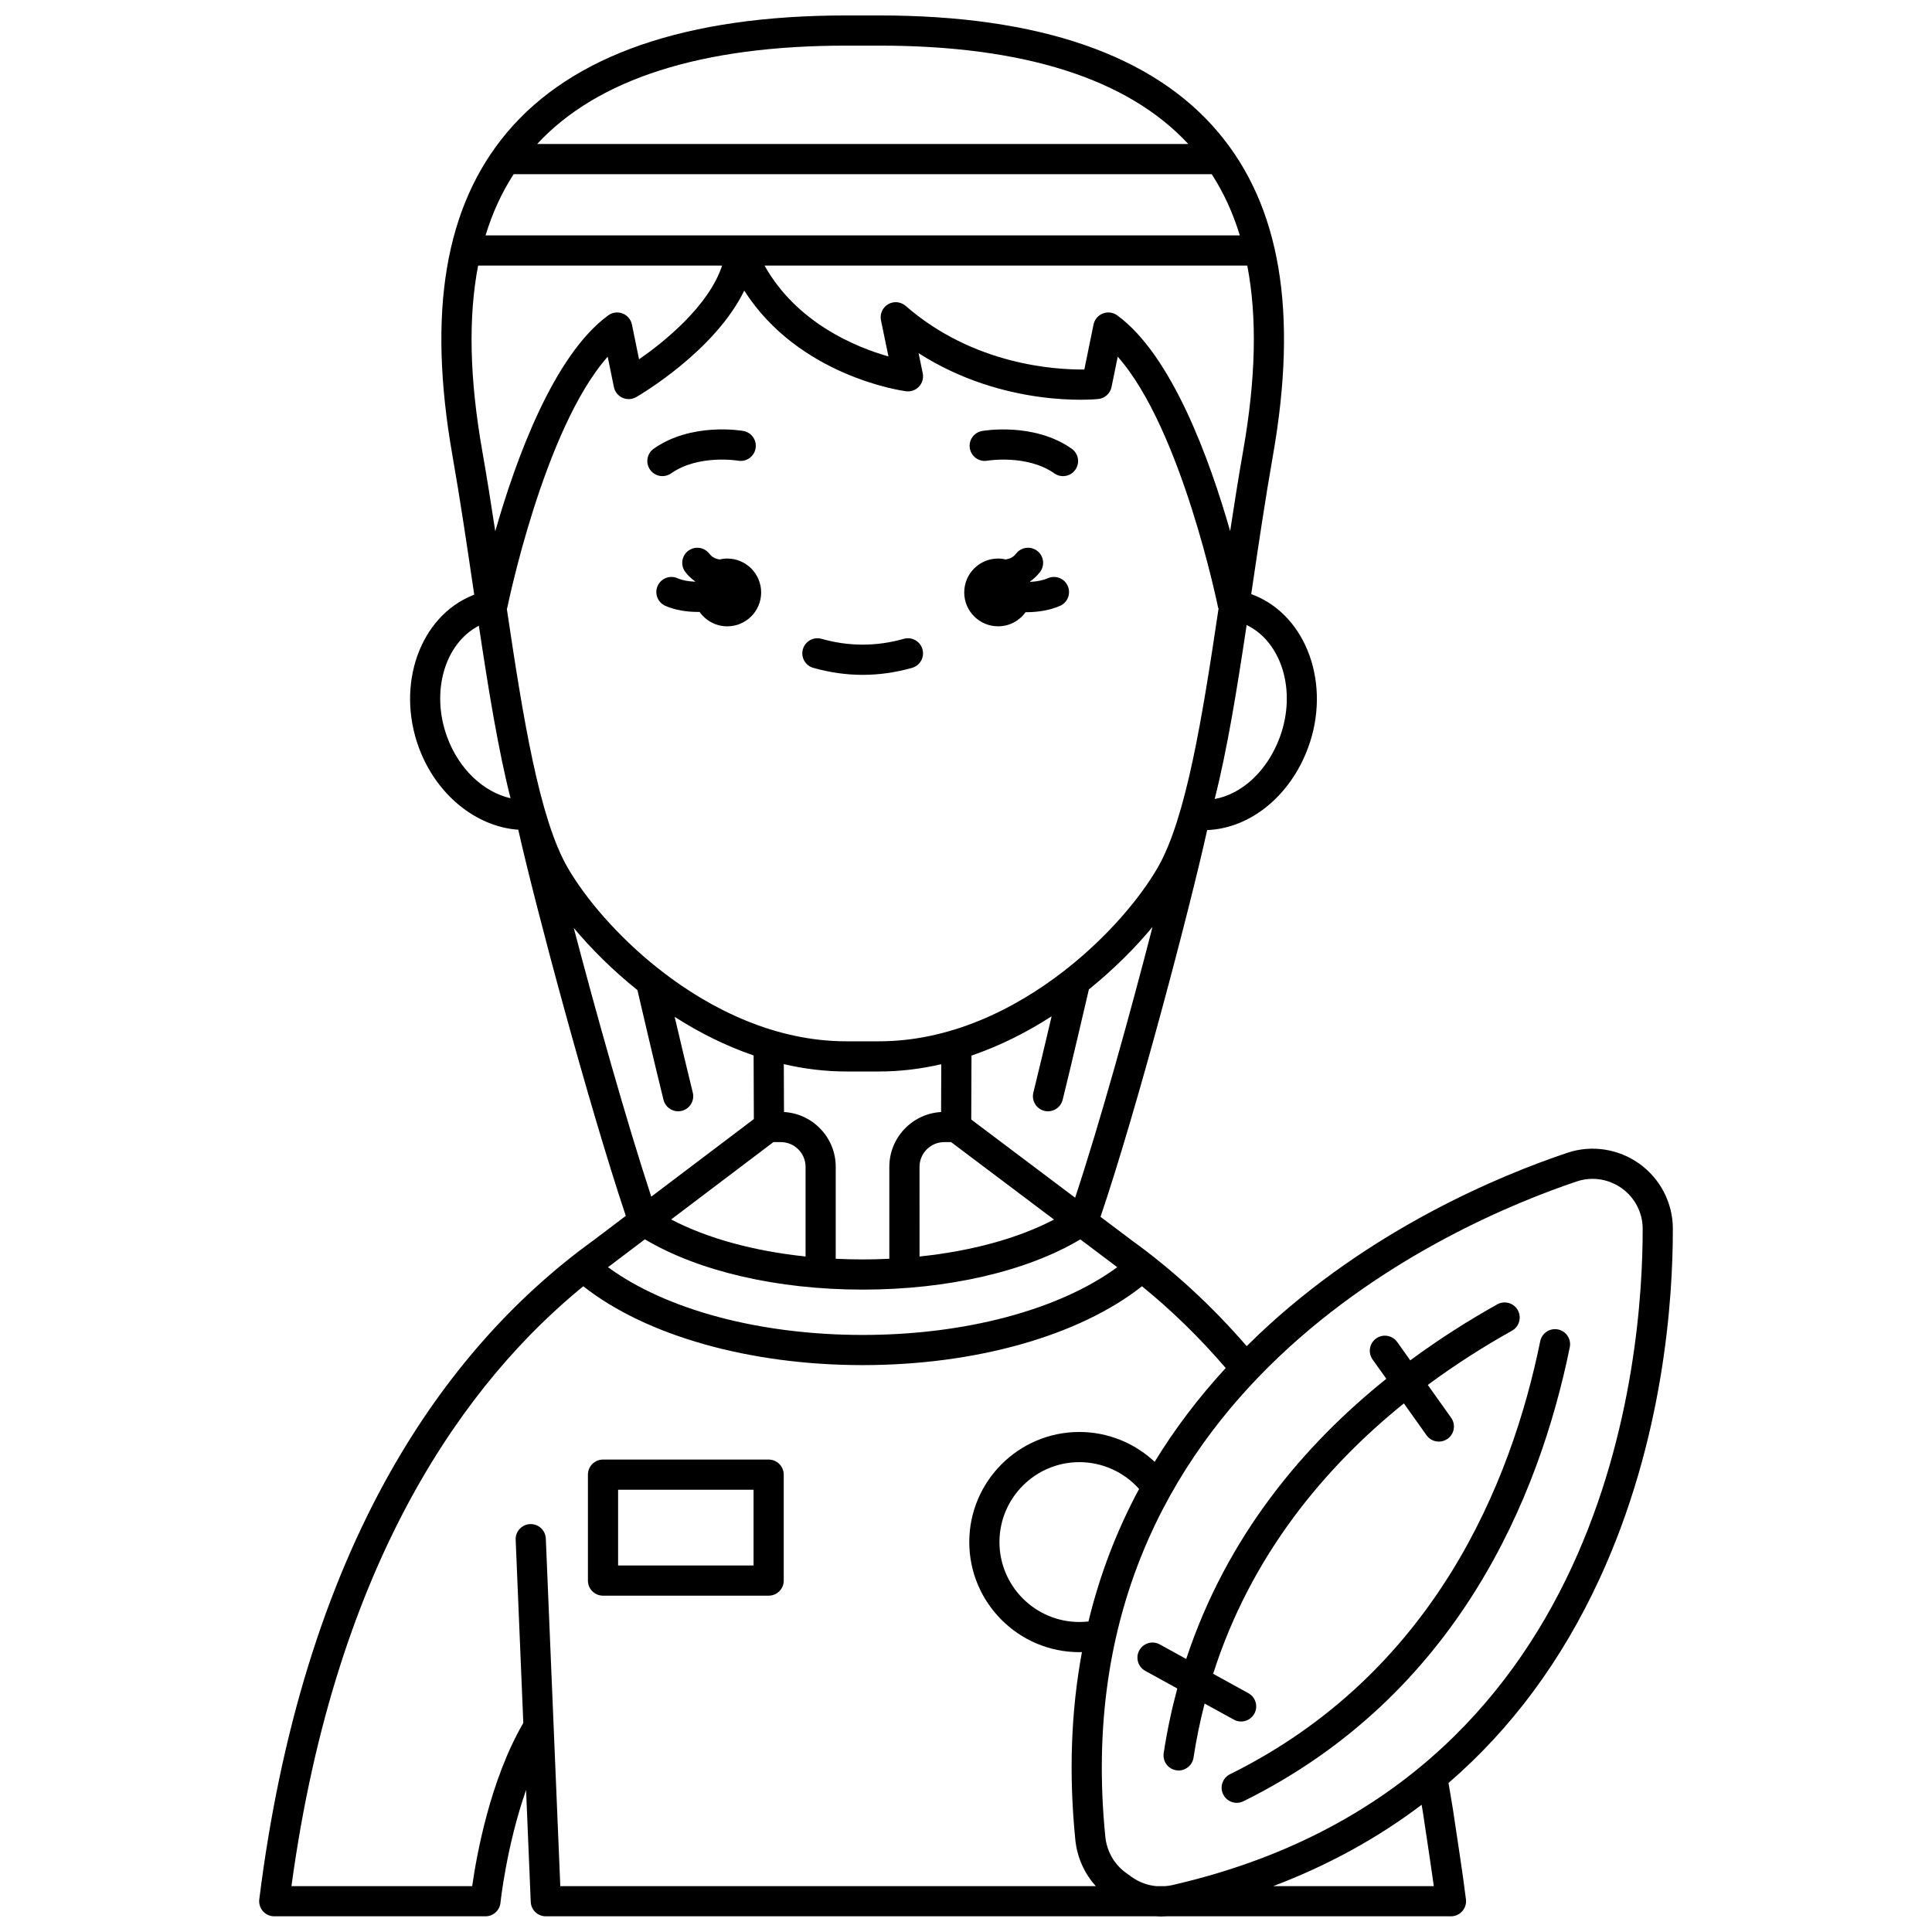 <?xml version="1.0" encoding="UTF-8"?>
<!-- Uploaded to: SVG Repo, www.svgrepo.com, Generator: SVG Repo Mixer Tools -->
<svg width="800px" height="800px" version="1.1" viewBox="144 144 512 512" xmlns="http://www.w3.org/2000/svg">
 <defs>
  <clipPath id="a">
   <path d="m212 148.09h376v503.81h-376z"/>
  </clipPath>
 </defs>
 <path d="m405.64 266.09c0.105-0.016 10.547-1.727 17.766 3.363 0.699 0.492 1.504 0.73 2.301 0.73 1.258 0 2.492-0.59 3.269-1.695 1.273-1.805 0.84-4.301-0.965-5.57-9.977-7.031-23.191-4.801-23.75-4.703-2.172 0.383-3.617 2.449-3.238 4.621 0.375 2.168 2.441 3.625 4.617 3.254z"/>
 <path d="m321.85 269.45c7.199-5.074 17.602-3.391 17.766-3.363 2.172 0.375 4.238-1.074 4.621-3.246 0.383-2.176-1.07-4.246-3.242-4.633-0.559-0.098-13.773-2.328-23.75 4.703-1.805 1.27-2.238 3.766-0.965 5.57 0.777 1.105 2.016 1.695 3.269 1.695 0.793 0.004 1.598-0.23 2.301-0.727z"/>
 <path d="m347.7 530.8h-43.895c-2.207 0-4 1.789-4 4v28.07c0 2.207 1.789 4 4 4h43.895c2.207 0 4-1.789 4-4v-28.07c-0.004-2.207-1.793-4-4-4zm-4 28.074h-35.898v-20.074h35.898z"/>
 <g clip-path="url(#a)">
  <path d="m578.46 452.41c-5.535-3.973-12.664-5.062-19.074-2.914-17.895 6-52.316 20.234-81.789 48.125-1.09 1.031-2.156 2.07-3.211 3.121-9.215-10.652-19.441-20.078-30.414-28.004l-8.32-6.262c9.879-29.238 23.707-81.914 28.262-102.5 11.352-0.445 22.012-8.961 26.758-21.871 6.133-16.676-0.328-34.797-14.398-40.398-0.223-0.09-0.457-0.172-0.688-0.254 0.051-0.332 0.098-0.664 0.148-1 1.746-11.801 3.547-24.004 5.606-35.723 6.688-38.062 1.973-66.055-14.414-85.574-17.309-20.609-47.574-31.062-89.957-31.062h-8.695c-42.383 0-72.648 10.453-89.957 31.062-16.387 19.52-21.105 47.512-14.414 85.574 2.059 11.719 3.863 23.922 5.606 35.723 0.059 0.383 0.113 0.766 0.168 1.148-0.094 0.035-0.191 0.066-0.285 0.105-14.07 5.602-20.531 23.723-14.398 40.398 4.578 12.453 15.105 20.98 26.355 21.789 4.438 19.832 18.418 72.172 28.496 102.33l-8.555 6.469c-21.359 15.426-39.398 35.945-53.609 60.988-17.664 31.133-29.434 69.375-34.969 113.67-0.141 1.137 0.211 2.281 0.969 3.141 0.762 0.859 1.852 1.352 3 1.352h55.973c2.051 0 3.769-1.555 3.977-3.594 0.02-0.199 1.594-15.059 6.785-29.879l1.234 29.641c0.09 2.144 1.852 3.832 3.996 3.832h161.66c0.461 0.031 0.926 0.055 1.391 0.055 0.48 0 0.961-0.02 1.441-0.055h75.387c1.145 0 2.238-0.492 2.996-1.352 0.758-0.859 1.113-2.004 0.969-3.141-0.484-3.879-1.023-7.758-1.598-11.516l-1.895-12.645-1.129-6.684c16.625-14.332 30.004-32.379 40.016-54.074 17-36.848 19.477-74.012 19.438-92.887-0.012-6.754-3.328-13.164-8.863-17.137zm-259.12-51.039c-0.238-0.242-0.504-0.453-0.797-0.625-11.004-8.695-19.453-18.785-24.086-26.773-7.527-12.98-11.832-39.629-16.137-68.586 0.02-0.07 0.039-0.137 0.055-0.203l0.031 0.008c0.105-0.516 9.715-47.559 26.637-66.66l1.645 8.039c0.258 1.258 1.102 2.316 2.277 2.844 1.172 0.527 2.523 0.461 3.637-0.184 1.004-0.578 20.785-12.141 28.633-28.215 14.426 22.594 41.57 26.5 42.855 26.672s2.574-0.289 3.457-1.238 1.25-2.266 0.988-3.535l-1.102-5.32c22.688 14.523 46.5 12.266 47.629 12.148 1.734-0.18 3.152-1.465 3.504-3.176l1.645-8.039c16.922 19.102 26.531 66.141 26.637 66.66l0.098-0.02c-4.316 29.043-8.625 55.793-16.168 68.805-4.602 7.938-12.969 17.949-23.867 26.605-0.277 0.168-0.531 0.371-0.762 0.602-13.406 10.449-30.523 18.777-49.184 18.777h-8.695c-18.543 0-35.562-8.223-48.93-18.586zm145.78-211.21c3.152 4.867 5.633 10.27 7.445 16.223h-199.89c1.812-5.957 4.293-11.355 7.445-16.223zm-116.16 256.51h1.973c3.609 0 6.551 2.938 6.551 6.551v23.762c-13.738-1.438-26.113-4.828-35.621-9.816zm2.805-7.973-0.047-12.691c5.356 1.242 10.891 1.949 16.559 1.949h8.695c5.641 0 11.145-0.699 16.473-1.93l-0.047 12.672c-7.637 0.434-13.715 6.781-13.715 14.523v24.367c-2.336 0.109-4.695 0.176-7.082 0.176-2.402 0-4.777-0.066-7.125-0.18v-24.367c0.004-7.738-6.074-14.086-13.711-14.52zm35.918 14.523c0-3.609 2.938-6.551 6.551-6.551h1.816l27.27 20.523c-9.5 4.981-21.875 8.363-35.633 9.793zm13.707-12.535 0.062-16.945c7.582-2.59 14.715-6.207 21.238-10.414-1.48 6.305-3.371 14.289-4.84 20.223-0.531 2.144 0.777 4.312 2.922 4.84 0.32 0.078 0.645 0.117 0.961 0.117 1.797 0 3.43-1.219 3.879-3.039 2.398-9.695 5.918-24.805 6.953-29.273 6.582-5.301 12.281-11.035 16.863-16.547-5.906 22.934-13.965 51.988-20.508 71.762zm81.781-101.34c-3.273 8.906-9.984 15.082-17.273 16.402 3.348-13.133 5.938-29.184 8.473-46.113 9.32 4.516 13.281 17.523 8.801 29.711zm-9.703-75.996c-1.238 7.039-2.375 14.23-3.465 21.398-5.398-18.895-15.414-46.582-29.926-57.176-1.098-0.801-2.531-0.992-3.801-0.5-1.27 0.492-2.203 1.594-2.477 2.926l-2.438 11.918c-7.703 0.102-29.391-1.199-47.352-16.852-1.293-1.125-3.164-1.305-4.644-0.438s-2.246 2.582-1.898 4.262l1.984 9.574c-8.465-2.402-24.25-8.766-32.84-24.082h127.93c2.641 13.691 2.269 29.938-1.074 48.969zm-105.19-107.26h8.695c38.359 0 65.898 8.773 81.938 26.074h-172.57c16.039-17.301 43.578-26.074 81.938-26.074zm-97.57 58.293h64.66c-3.559 10.75-15.328 20.188-22.012 24.844l-1.887-9.227c-0.273-1.332-1.207-2.438-2.477-2.926-1.27-0.492-2.703-0.305-3.801 0.5-14.523 10.605-24.543 38.324-29.941 57.219-1.094-7.184-2.234-14.391-3.473-21.445-3.34-19.031-3.707-35.277-1.07-48.965zm-8.203 124.96c-4.418-12.016-0.637-24.832 8.402-29.523 2.512 16.773 5.082 32.68 8.391 45.723-7.156-1.629-13.676-7.723-16.793-16.199zm33.547 50.574c4.598 5.496 10.297 11.199 16.871 16.469 1.035 4.461 4.516 19.402 6.91 29.078 0.449 1.82 2.082 3.039 3.879 3.039 0.316 0 0.641-0.039 0.961-0.117 2.144-0.531 3.453-2.699 2.922-4.84-1.465-5.918-3.336-13.824-4.805-20.074 6.438 4.125 13.461 7.68 20.926 10.234l0.062 16.859-27.188 20.562c-6.586-20.066-14.629-48.664-20.539-71.211zm18.848 82.512c14.207 8.477 35.137 13.332 57.703 13.332 22.602 0 43.516-4.848 57.691-13.312l8.934 6.727c0.289 0.207 0.566 0.43 0.855 0.641-15.379 11.289-40.25 17.957-67.48 17.957-27.223 0-52.094-6.672-67.484-17.965 0.309-0.227 0.621-0.457 0.93-0.68zm-26.254 79.301c-0.094-2.207-1.957-3.914-4.16-3.828-2.207 0.094-3.922 1.953-3.828 4.16l2.023 48.543c-8.824 15.172-12.398 35.156-13.547 43.246h-47.898c11.895-87.402 47.027-134.25 77.34-158.98 16.625 13.109 44.121 20.898 74.031 20.898 29.926 0 57.418-7.789 74.027-20.895 7.922 6.438 15.352 13.691 22.191 21.668-7.234 7.867-13.512 16.156-18.828 24.855-5.359-5.023-12.473-7.91-19.953-7.91-16.09 0-29.176 13.09-29.176 29.176 0 16.09 13.09 29.176 29.176 29.176 0.227 0 0.453-0.016 0.68-0.02-2.906 15.672-3.504 32.266-1.75 49.75 0.461 4.621 2.394 8.918 5.441 12.281h-141.93zm143.81 21.977c-0.797 0.09-1.602 0.137-2.41 0.137-11.68 0-21.18-9.5-21.18-21.18 0-11.68 9.5-21.18 21.18-21.18 6.074 0 11.824 2.617 15.824 7.102-5.961 11.086-10.434 22.805-13.414 35.121zm88.656 50.746 1.883 12.582c0.344 2.242 0.672 4.519 0.984 6.816h-42.566c14.527-5.516 27.652-12.711 39.332-21.566zm-66.367 19.109c-0.684 0.156-1.371 0.242-2.062 0.293h-2.176c-2.359-0.211-4.641-1.039-6.59-2.438l-1.496-1.074c-3.106-2.231-5.109-5.719-5.496-9.57-11.859-118.3 92.68-162.86 125-173.7 1.34-0.449 2.731-0.668 4.121-0.668 2.734 0 5.457 0.855 7.75 2.5 3.453 2.481 5.519 6.465 5.531 10.66 0.074 34.09-8.711 147.39-124.59 173.99z"/>
 </g>
 <path d="m556.89 496.32c-2.16-0.438-4.273 0.957-4.715 3.117-7.664 37.578-28.148 87.988-82.207 114.75-1.98 0.98-2.789 3.379-1.809 5.356 0.699 1.41 2.113 2.227 3.586 2.227 0.598 0 1.199-0.133 1.77-0.414 56.957-28.191 78.473-80.992 86.496-120.32 0.441-2.168-0.957-4.277-3.121-4.719z"/>
 <path d="m470.98 599.72c0.613 0.336 1.273 0.496 1.926 0.496 1.41 0 2.777-0.746 3.504-2.07 1.066-1.934 0.359-4.367-1.574-5.43l-9.34-5.144c10.086-31.621 29.789-54.898 50.547-71.652l6.008 8.441c0.781 1.094 2.012 1.68 3.262 1.68 0.801 0 1.613-0.242 2.316-0.742 1.801-1.281 2.219-3.777 0.938-5.578l-6.191-8.699c7.555-5.59 15.129-10.355 22.316-14.371 1.926-1.078 2.617-3.512 1.539-5.441-1.078-1.93-3.512-2.617-5.441-1.539-7.43 4.152-15.25 9.074-23.059 14.836l-3.461-4.859c-1.281-1.797-3.777-2.219-5.578-0.938-1.801 1.281-2.219 3.777-0.938 5.578l3.637 5.106c-21.605 17.336-42.207 41.449-53.031 74.254l-7.004-3.859c-1.934-1.062-4.363-0.359-5.43 1.574-1.066 1.934-0.359 4.367 1.574 5.43l8.492 4.676c-1.48 5.481-2.695 11.184-3.602 17.125-0.332 2.184 1.168 4.223 3.348 4.555 0.203 0.031 0.406 0.047 0.609 0.047 1.941 0 3.644-1.418 3.945-3.394 0.754-4.957 1.758-9.723 2.941-14.344z"/>
 <path d="m385.7 320.99c2.125-0.602 3.359-2.812 2.758-4.938-0.602-2.125-2.812-3.356-4.938-2.758-7.25 2.055-14.559 2.055-21.809 0-2.125-0.602-4.332 0.633-4.938 2.758-0.602 2.125 0.633 4.336 2.758 4.938 4.332 1.227 8.734 1.852 13.082 1.852 4.348 0 8.75-0.621 13.086-1.852z"/>
 <path d="m408.51 309.98c3.008 0 5.66-1.48 7.289-3.75 0.082 0 0.16 0.008 0.242 0.008 2.941 0 6.059-0.473 8.84-1.664 2.031-0.871 2.969-3.219 2.102-5.25-0.871-2.031-3.219-2.973-5.25-2.102-1.453 0.621-3.098 0.902-4.695 0.98-0.012-0.039-0.027-0.078-0.043-0.117 0.973-0.684 1.852-1.5 2.617-2.492 1.344-1.75 1.016-4.262-0.734-5.606-1.75-1.348-4.262-1.016-5.606 0.734-0.742 0.965-1.703 1.379-2.738 1.535-0.652-0.148-1.324-0.238-2.023-0.238-4.961 0-8.98 4.019-8.98 8.98 0 4.961 4.019 8.98 8.98 8.98z"/>
 <path d="m336.73 292.02c-0.695 0-1.371 0.086-2.023 0.238-1.039-0.152-2-0.57-2.738-1.535-1.344-1.75-3.856-2.078-5.606-0.734s-2.078 3.856-0.734 5.606c0.762 0.992 1.645 1.812 2.617 2.492-0.008 0.023-0.016 0.043-0.023 0.066-1.68-0.062-3.356-0.324-4.656-0.906-2.019-0.902-4.383 0.004-5.281 2.019-0.902 2.016 0.004 4.383 2.019 5.281 2.594 1.16 5.723 1.625 8.738 1.625 0.117 0 0.23-0.008 0.352-0.008 1.625 2.309 4.305 3.82 7.34 3.82 4.961 0 8.98-4.019 8.98-8.98-0.004-4.965-4.027-8.984-8.984-8.984z"/>
</svg>
